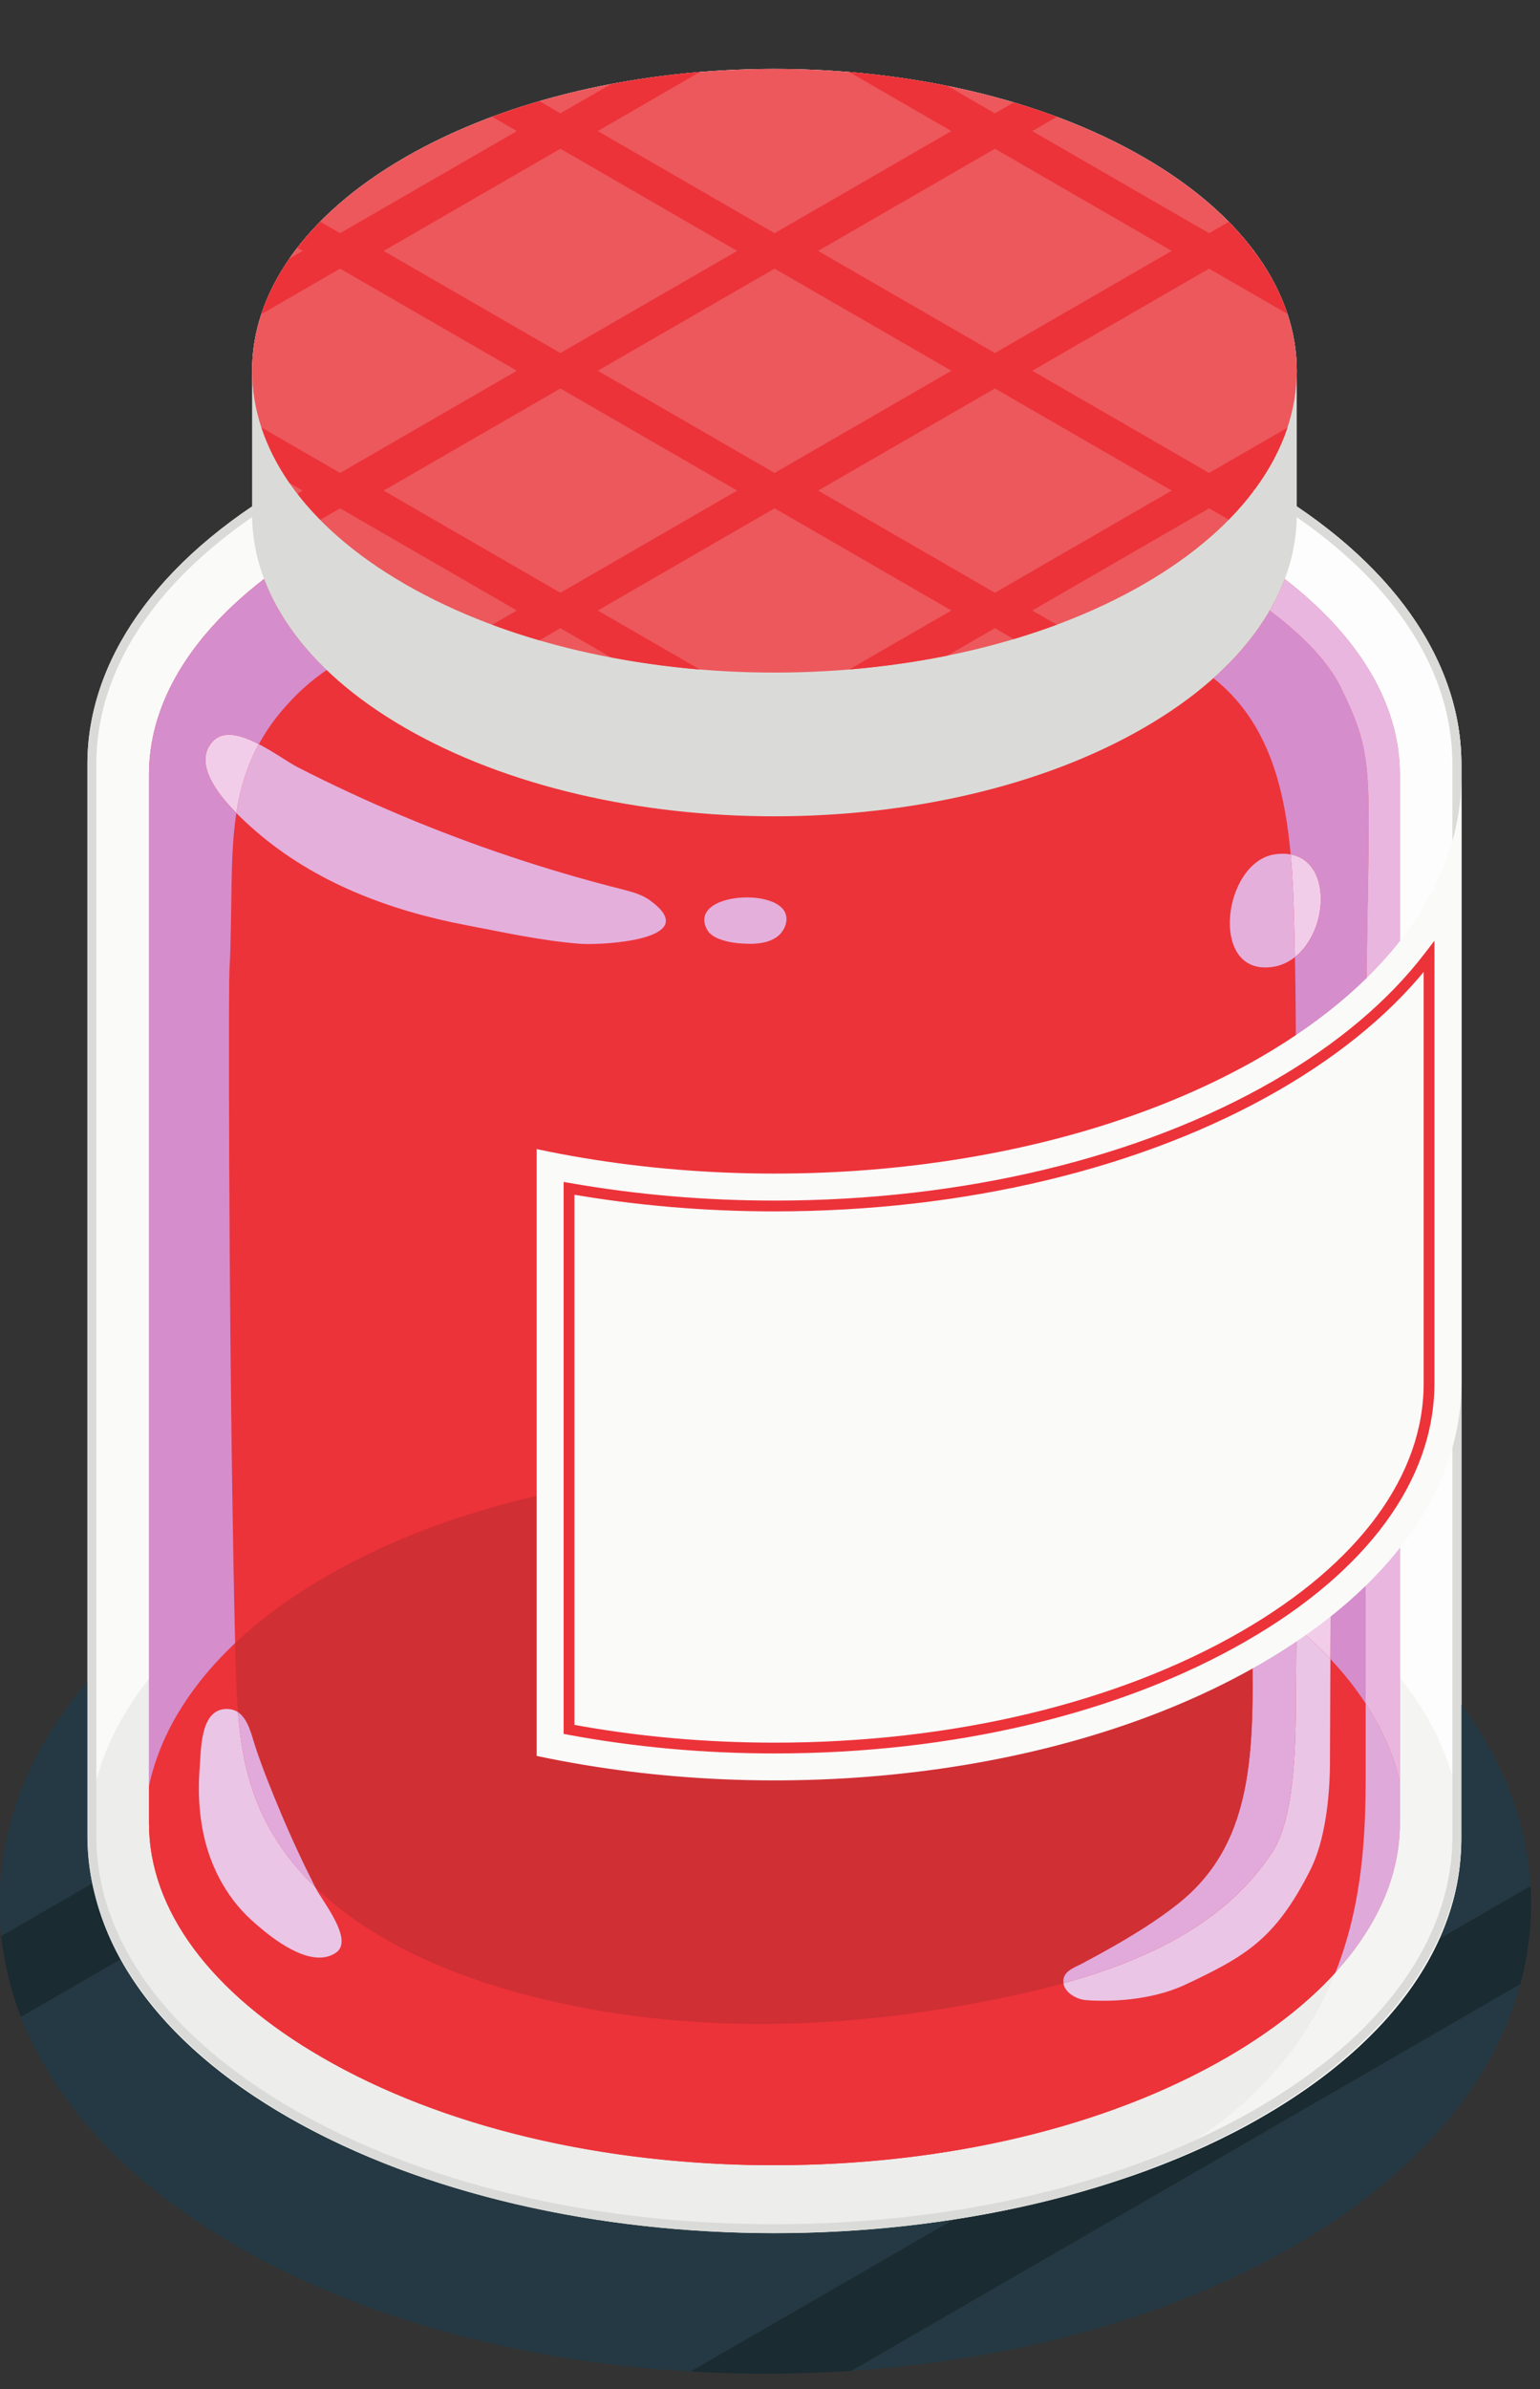 <svg width="20" height="31" viewBox="0 0 20 31" fill="none" xmlns="http://www.w3.org/2000/svg">
<rect x="0" y="0" width="20" height="31" fill="#333333" stroke="none"/>
<path d="M16.366 6.275C15.988 6.056 15.583 5.863 15.158 5.694C14.373 5.38 13.842 4.639 13.842 3.794V3.198H6.272V3.794C6.272 4.639 5.742 5.38 4.956 5.694C4.532 5.863 4.127 6.056 3.749 6.275C2.006 7.281 1.135 8.599 1.135 9.917V23.826C1.135 25.145 2.007 26.464 3.749 27.469C7.233 29.481 12.882 29.481 16.366 27.469C18.108 26.464 18.979 25.145 18.979 23.827V9.917C18.979 8.599 18.108 7.28 16.366 6.275Z" fill="#FAFAF9"/>
<path d="M3.758 27.485C0.276 25.495 0.276 22.267 3.758 20.277C7.24 18.287 12.886 18.287 16.368 20.277C19.849 22.268 19.849 25.495 16.368 27.485C12.886 29.476 7.24 29.476 3.758 27.485Z" fill="#EDEDEB"/>
<path d="M10.058 28.096C7.832 28.096 5.748 27.601 4.19 26.701C2.735 25.862 1.934 24.781 1.935 23.658V10.05C1.934 8.928 2.735 7.847 4.19 7.007C4.526 6.813 4.897 6.635 5.293 6.477C6.298 6.075 6.949 5.136 6.955 4.08H13.16C13.166 5.136 13.817 6.075 14.822 6.477C15.218 6.634 15.589 6.813 15.926 7.007C17.38 7.847 18.181 8.928 18.181 10.05V23.659C18.181 24.781 17.38 25.862 15.926 26.701C14.368 27.601 12.284 28.096 10.058 28.096Z" fill="#EC3339"/>
<path d="M3.036 10.832C3.01 11.123 3.007 11.426 3.002 11.748C2.985 12.919 2.975 12.122 2.974 13.294C2.97 15.637 2.998 19.126 3.057 21.469C3.073 22.094 3.093 22.733 3.312 23.319C3.819 24.679 5.265 25.447 6.663 25.84C8.503 26.356 10.455 26.367 12.339 26.051C14.299 25.722 15.746 25.209 16.521 24.038C16.86 23.526 16.824 22.35 16.831 21.736C16.845 20.348 16.846 21.525 16.822 20.145C16.786 18.04 16.871 13.945 16.804 11.839C16.772 10.839 16.686 9.747 15.999 9.02C15.34 8.321 14.307 8.152 13.35 8.068C11.495 7.903 9.623 7.908 7.769 8.084C6.311 8.222 4.834 7.916 3.722 9.151C3.243 9.683 3.089 10.23 3.036 10.832Z" fill="#EC3339"/>
<path d="M10.058 28.096C10.014 28.096 9.971 28.096 9.927 28.096C7.75 28.077 5.717 27.583 4.19 26.701C2.735 25.862 1.934 24.781 1.935 23.658V23.176C2.072 22.529 2.445 21.896 3.054 21.321C3.055 21.371 3.056 21.42 3.057 21.469C3.063 21.718 3.071 21.969 3.091 22.217C3.051 22.191 3.003 22.176 2.945 22.176C2.943 22.176 2.941 22.176 2.94 22.176C2.601 22.181 2.612 22.696 2.594 22.928C2.565 23.287 2.589 23.652 2.694 23.997C2.733 24.124 2.784 24.249 2.846 24.367C2.953 24.571 3.093 24.758 3.262 24.912C3.453 25.085 3.831 25.402 4.147 25.402C4.223 25.402 4.295 25.384 4.36 25.341C4.605 25.18 4.192 24.679 4.102 24.503C4.1 24.498 4.098 24.494 4.096 24.49C4.778 25.149 5.731 25.578 6.663 25.84C7.709 26.133 8.79 26.263 9.874 26.263C10.699 26.263 11.525 26.188 12.339 26.051C12.869 25.962 13.36 25.86 13.811 25.735C13.812 25.738 13.812 25.742 13.813 25.746C13.838 25.866 13.992 25.946 14.104 25.954C14.175 25.96 14.25 25.962 14.328 25.962C14.674 25.962 15.073 25.906 15.405 25.748C16.172 25.385 16.563 25.166 17.019 24.263C17.21 23.883 17.27 23.321 17.272 22.895C17.274 22.488 17.276 22.024 17.278 21.527C17.455 21.715 17.607 21.908 17.736 22.105V23.052C17.736 23.798 17.698 24.703 17.345 25.595C16.982 25.993 16.506 26.366 15.926 26.701C14.368 27.601 12.284 28.096 10.058 28.096Z" fill="#EC3339"/>
<path d="M15.643 27.857C15.893 27.742 16.136 27.618 16.368 27.485C16.137 27.618 15.894 27.742 15.643 27.857ZM17.785 26.431C18.034 26.186 18.243 25.931 18.414 25.671C18.243 25.933 18.034 26.187 17.785 26.431Z" fill="#6D7C80"/>
<path d="M14.659 28.25C14.683 28.239 14.707 28.227 14.73 28.216C15.312 28.009 15.862 27.761 16.366 27.469C18.096 26.47 18.967 25.163 18.979 23.854C18.979 23.854 18.979 23.854 18.979 23.855C18.974 24.49 18.785 25.1 18.414 25.67C18.243 25.931 18.034 26.186 17.785 26.431C17.404 26.807 16.932 27.159 16.368 27.485C16.136 27.618 15.893 27.742 15.643 27.857C15.327 28.002 14.997 28.132 14.659 28.25Z" fill="#F4F4F2"/>
<path d="M18.863 23.06C18.738 22.618 18.51 22.184 18.181 21.77V10.05C18.181 9.142 17.656 8.261 16.685 7.513C16.785 7.249 16.836 6.98 16.84 6.711C18.15 7.613 18.863 8.736 18.863 9.917V23.06Z" fill="#FCFDFC"/>
<path d="M15.512 27.777C16.486 27.137 17.036 26.371 17.344 25.595C17.891 24.993 18.181 24.334 18.181 23.659V23.123V21.77C18.51 22.184 18.738 22.618 18.863 23.06V23.827C18.863 25.16 17.956 26.417 16.308 27.369C16.055 27.515 15.789 27.651 15.512 27.777Z" fill="#F4F4F2"/>
<path d="M17.344 25.594C17.698 24.703 17.736 23.798 17.736 23.052V22.104C17.951 22.435 18.1 22.777 18.181 23.123V23.659C18.181 24.334 17.891 24.993 17.344 25.594Z" fill="#DFAADA"/>
<path d="M14.73 28.216C15.018 28.078 15.277 27.931 15.512 27.777C15.789 27.651 16.055 27.515 16.308 27.369C17.956 26.417 18.863 25.16 18.863 23.827V23.06V9.917C18.863 8.736 18.151 7.613 16.841 6.71C16.841 6.699 16.841 6.688 16.841 6.676C16.841 6.641 16.841 6.606 16.841 6.571C18.189 7.48 18.9 8.596 18.973 9.724C18.977 9.788 18.979 9.853 18.979 9.917V22.119V23.827C18.979 23.836 18.979 23.845 18.979 23.854C18.967 25.163 18.096 26.47 16.366 27.469C15.862 27.76 15.312 28.009 14.73 28.216Z" fill="#E8E9E6"/>
<path d="M3.07 10.55C2.805 10.282 2.515 9.893 2.76 9.623C2.817 9.56 2.891 9.534 2.973 9.534C3.059 9.534 3.154 9.562 3.251 9.603C3.288 9.619 3.325 9.637 3.361 9.656C3.204 9.945 3.118 10.241 3.07 10.55Z" fill="#F2CDE9"/>
<path d="M9.736 12.247C9.728 12.247 9.721 12.246 9.713 12.246C9.587 12.244 9.46 12.23 9.342 12.185C9.278 12.16 9.213 12.122 9.181 12.06C9.037 11.786 9.373 11.645 9.698 11.645C9.723 11.645 9.748 11.646 9.772 11.647C9.963 11.66 10.137 11.722 10.193 11.835C10.249 11.949 10.185 12.094 10.079 12.165C9.98 12.231 9.856 12.247 9.736 12.247Z" fill="#E5AFDC"/>
<path d="M4.147 25.402C3.831 25.402 3.452 25.085 3.262 24.912C3.092 24.758 2.952 24.571 2.846 24.367C2.784 24.249 2.733 24.124 2.694 23.997C2.589 23.652 2.565 23.287 2.594 22.928C2.612 22.696 2.601 22.181 2.939 22.176C2.941 22.176 2.943 22.176 2.945 22.176C3.003 22.176 3.051 22.191 3.09 22.217C3.12 22.594 3.18 22.966 3.312 23.319C3.481 23.772 3.754 24.16 4.095 24.49C4.098 24.494 4.099 24.498 4.102 24.503C4.192 24.679 4.604 25.18 4.36 25.341C4.295 25.384 4.223 25.402 4.147 25.402Z" fill="#EAC5E6"/>
<path d="M16.818 12.419C16.814 12.213 16.809 12.018 16.804 11.839C16.796 11.591 16.785 11.339 16.762 11.087C17.297 11.185 17.253 12.075 16.818 12.419Z" fill="#F2CDE9"/>
<path d="M17.278 21.527C17.145 21.386 16.999 21.248 16.839 21.113C16.844 20.762 16.84 21.198 16.822 20.145C16.797 18.687 16.83 16.275 16.831 14.231C16.842 14.23 16.853 14.229 16.865 14.229C17.085 14.229 17.267 14.405 17.273 14.764C17.298 16.3 17.288 19.263 17.278 21.527Z" fill="#F2CDE9"/>
<path d="M16.839 21.113C16.662 20.965 16.467 20.82 16.257 20.681C16.245 19.262 16.236 16.258 16.242 15.181C16.244 14.904 16.265 14.597 16.467 14.408C16.584 14.3 16.712 14.24 16.831 14.231C16.83 16.276 16.797 18.687 16.822 20.145C16.84 21.198 16.844 20.762 16.839 21.113Z" fill="#E5AFDC"/>
<path d="M14.328 25.962C14.25 25.962 14.174 25.96 14.103 25.954C13.992 25.946 13.838 25.866 13.813 25.746C13.812 25.742 13.812 25.738 13.811 25.735C15.031 25.397 15.955 24.893 16.521 24.038C16.86 23.526 16.824 22.35 16.831 21.736C16.834 21.407 16.837 21.223 16.839 21.113C16.999 21.248 17.145 21.386 17.278 21.527C17.276 22.024 17.273 22.488 17.272 22.895C17.269 23.321 17.21 23.883 17.018 24.263C16.563 25.166 16.172 25.385 15.405 25.748C15.072 25.906 14.674 25.962 14.328 25.962Z" fill="#EAC5E6"/>
<path d="M13.811 25.735C13.787 25.582 13.949 25.533 14.055 25.477C14.197 25.402 14.338 25.324 14.479 25.244C14.758 25.084 15.032 24.913 15.285 24.714C16.351 23.881 16.278 22.584 16.26 21.049C16.259 20.944 16.258 20.82 16.257 20.681C16.468 20.82 16.662 20.965 16.839 21.113C16.837 21.223 16.834 21.407 16.831 21.736C16.824 22.35 16.86 23.526 16.521 24.038C15.955 24.893 15.031 25.397 13.811 25.735Z" fill="#E1AADA"/>
<path d="M5.261 2.042C3.936 2.807 3.274 3.809 3.274 4.811C3.274 5.814 3.936 6.816 5.261 7.58C7.91 9.11 12.205 9.11 14.854 7.58C16.178 6.816 16.841 5.814 16.841 4.811C16.841 3.809 16.178 2.807 14.854 2.042C12.205 0.512 7.91 0.512 5.261 2.042Z" fill="#FAFAF9"/>
<path d="M10.625 6.366L12.921 5.041L15.217 6.366L12.921 7.692L10.625 6.366ZM7.763 4.811L10.06 3.486L12.356 4.811L10.06 6.137L7.763 4.811ZM7.278 7.692L4.982 6.366L7.278 5.041L9.574 6.366L7.278 7.692ZM4.982 3.256L7.278 1.93L9.574 3.256L7.278 4.581L4.982 3.256ZM12.921 1.93L15.217 3.256L12.921 4.581L10.625 3.256L12.921 1.93ZM13.406 7.922L15.702 6.596L15.958 6.743C16.076 6.623 16.183 6.499 16.278 6.373L16.267 6.366L16.294 6.351C16.487 6.091 16.629 5.823 16.72 5.55L15.702 6.137L13.406 4.811L15.702 3.486L16.72 4.073C16.629 3.799 16.486 3.531 16.294 3.271L16.267 3.256L16.278 3.25C16.183 3.124 16.076 3 15.958 2.879L15.702 3.026L13.406 1.701L13.725 1.516C13.542 1.449 13.356 1.386 13.165 1.33L12.921 1.471L12.305 1.115C11.889 1.031 11.462 0.971 11.03 0.935L12.356 1.701L10.06 3.026L7.763 1.701L9.09 0.934C8.699 0.967 8.313 1.02 7.935 1.092L7.278 1.471L7.006 1.313C6.797 1.374 6.592 1.442 6.393 1.515L6.713 1.701L4.417 3.026L4.159 2.877C4.05 2.988 3.951 3.101 3.862 3.216L3.931 3.256L3.759 3.355C3.597 3.589 3.475 3.831 3.395 4.076L4.417 3.486L6.713 4.811L4.417 6.137L3.395 5.547C3.476 5.792 3.597 6.033 3.759 6.267L3.931 6.366L3.862 6.406C3.951 6.522 4.05 6.634 4.159 6.745L4.417 6.596L6.713 7.922L6.393 8.107C6.592 8.181 6.797 8.248 7.006 8.309L7.278 8.151L7.935 8.53C8.313 8.602 8.699 8.655 9.09 8.688L7.763 7.922L10.06 6.596L12.356 7.922L11.03 8.687C11.462 8.651 11.889 8.591 12.305 8.507L12.921 8.151L13.165 8.293C13.356 8.236 13.542 8.173 13.725 8.106L13.406 7.922Z" fill="#EC3339"/>
<path d="M8.971 30.773C6.756 30.645 4.693 30.079 3.081 29.148C1.674 28.336 0.714 27.309 0.272 26.171L1.563 25.424C1.981 26.178 2.712 26.887 3.758 27.485C5.209 28.315 7.037 28.799 8.927 28.937C9.286 28.963 9.647 28.977 10.009 28.978C10.027 28.978 10.045 28.978 10.063 28.978C10.842 28.978 11.623 28.92 12.381 28.803L8.971 30.773ZM11.056 30.764L19.746 25.745C19.394 27.052 18.377 28.236 16.796 29.148C15.22 30.058 13.213 30.619 11.056 30.764ZM18.697 25.156C18.885 24.738 18.979 24.309 18.979 23.881C18.979 23.872 18.979 23.863 18.979 23.855C18.979 23.845 18.979 23.836 18.979 23.827V22.119C19.522 22.845 19.829 23.642 19.877 24.474L18.697 25.156ZM0.016 25.122C0.002 24.984 -0.006 24.844 -0.006 24.703C-0.006 23.672 0.389 22.691 1.135 21.824V23.826C1.135 24.031 1.156 24.236 1.198 24.44L0.016 25.122Z" fill="#243943"/>
<path d="M9.939 30.801C9.614 30.801 9.291 30.791 8.971 30.773L12.381 28.803C13.545 28.625 14.659 28.309 15.643 27.857C15.894 27.742 16.137 27.618 16.367 27.485C16.931 27.163 17.404 26.808 17.785 26.431C18.034 26.187 18.243 25.933 18.414 25.671C18.525 25.501 18.619 25.329 18.697 25.156L19.877 24.474C19.882 24.55 19.884 24.627 19.884 24.703C19.884 25.057 19.837 25.405 19.746 25.745L11.056 30.764C10.688 30.788 10.315 30.801 9.939 30.801ZM0.272 26.171C0.14 25.83 0.054 25.48 0.016 25.123L1.198 24.44C1.206 24.474 1.213 24.508 1.222 24.543C1.289 24.84 1.403 25.136 1.563 25.424L0.272 26.171Z" fill="#1A2B32"/>
<path d="M1.935 23.658V10.05C1.934 9.142 2.459 8.261 3.43 7.513C3.585 7.924 3.856 8.324 4.243 8.694C4.062 8.817 3.888 8.966 3.723 9.151C3.573 9.317 3.455 9.485 3.362 9.656C3.325 9.637 3.288 9.619 3.251 9.603C3.154 9.562 3.059 9.534 2.973 9.534C2.891 9.534 2.817 9.56 2.76 9.623C2.516 9.893 2.805 10.282 3.07 10.551C3.055 10.643 3.045 10.737 3.036 10.831C3.01 11.123 3.008 11.426 3.003 11.747C2.986 12.919 2.976 12.122 2.974 13.294C2.971 15.588 2.997 18.982 3.054 21.321C2.445 21.896 2.072 22.529 1.935 23.176V23.658ZM17.736 22.105C17.607 21.908 17.455 21.715 17.278 21.527C17.288 19.263 17.299 16.3 17.273 14.764C17.267 14.405 17.085 14.229 16.865 14.229C16.854 14.229 16.842 14.23 16.831 14.231C16.831 13.574 16.828 12.956 16.818 12.419C17.253 12.075 17.297 11.185 16.762 11.087C16.693 10.321 16.516 9.567 15.999 9.02C15.924 8.94 15.844 8.867 15.759 8.8C16.07 8.522 16.313 8.228 16.49 7.923C16.898 8.229 17.243 8.569 17.42 8.931C17.942 10.003 17.736 10.001 17.736 14.429V22.105Z" fill="#D58DCC"/>
<path d="M9.874 26.263C8.79 26.263 7.708 26.133 6.663 25.84C5.731 25.578 4.778 25.149 4.096 24.49C3.933 24.171 3.782 23.846 3.644 23.517C3.526 23.237 3.412 22.953 3.316 22.665C3.269 22.522 3.226 22.307 3.091 22.217C3.07 21.969 3.063 21.718 3.057 21.469C3.056 21.42 3.055 21.371 3.053 21.322C3.388 21.006 3.794 20.708 4.27 20.436C5.87 19.521 7.967 19.064 10.063 19.064C12.16 19.064 14.256 19.521 15.856 20.436C15.996 20.515 16.129 20.597 16.257 20.681C16.258 20.82 16.259 20.944 16.26 21.049C16.278 22.584 16.351 23.881 15.285 24.714C15.032 24.913 14.758 25.084 14.479 25.244C14.339 25.324 14.197 25.402 14.055 25.477C13.949 25.533 13.787 25.582 13.811 25.735C13.36 25.86 12.868 25.962 12.339 26.051C11.525 26.188 10.699 26.263 9.874 26.263Z" fill="#D02F34"/>
<path d="M13.842 3.198H6.272V3.794C6.272 4.639 5.742 5.38 4.956 5.693C4.532 5.863 4.127 6.056 3.749 6.275C2.006 7.281 1.135 8.599 1.135 9.917V23.826C1.135 25.145 2.007 26.463 3.749 27.469C5.491 28.475 7.774 28.978 10.057 28.978C12.341 28.978 14.624 28.475 16.366 27.469C18.108 26.463 18.979 25.145 18.979 23.827V9.917C18.979 8.599 18.108 7.28 16.366 6.275C15.988 6.056 15.583 5.863 15.158 5.693C14.373 5.38 13.842 4.639 13.842 3.794V3.198ZM13.727 3.314V3.794C13.727 4.676 14.272 5.464 15.115 5.801C15.542 5.972 15.944 6.165 16.308 6.375C17.956 7.326 18.863 8.584 18.863 9.917V23.827C18.863 25.16 17.956 26.417 16.308 27.369C14.64 28.332 12.421 28.862 10.057 28.862C7.694 28.862 5.474 28.332 3.807 27.369C2.159 26.417 1.251 25.159 1.251 23.826V9.917C1.251 8.584 2.159 7.326 3.807 6.375C4.171 6.165 4.572 5.972 4.999 5.801C5.843 5.464 6.388 4.676 6.388 3.794V3.314H13.727Z" fill="#DADBD8"/>
<path d="M18.181 23.123C18.1 22.777 17.951 22.436 17.736 22.105V14.429C17.736 10.001 17.942 10.003 17.419 8.931C17.243 8.569 16.898 8.229 16.49 7.923C16.568 7.787 16.633 7.651 16.685 7.513C17.656 8.261 18.181 9.142 18.181 10.05V23.123Z" fill="#E9B6DF"/>
<path d="M7.64 12.25C7.598 12.25 7.563 12.248 7.539 12.247C7.039 12.209 6.551 12.1 6.059 12.006C5.065 11.818 4.087 11.451 3.315 10.779C3.253 10.725 3.163 10.645 3.07 10.551C3.118 10.241 3.204 9.945 3.361 9.656C3.559 9.758 3.75 9.896 3.863 9.954C4.308 10.182 4.761 10.392 5.222 10.586C6.142 10.972 7.092 11.29 8.06 11.535C8.194 11.569 8.331 11.603 8.442 11.684C9.09 12.154 8.035 12.25 7.64 12.25Z" fill="#E5AFDC"/>
<path d="M4.095 24.49C3.754 24.16 3.481 23.772 3.312 23.319C3.18 22.966 3.12 22.594 3.09 22.217C3.226 22.307 3.268 22.522 3.316 22.665C3.411 22.953 3.526 23.236 3.644 23.517C3.782 23.846 3.933 24.171 4.095 24.49Z" fill="#E1AADA"/>
<path d="M16.432 12.554C16.083 12.554 15.948 12.235 15.975 11.894C16.003 11.528 16.219 11.136 16.556 11.086C16.593 11.081 16.628 11.078 16.661 11.078C16.697 11.078 16.73 11.081 16.762 11.087C16.785 11.339 16.796 11.591 16.804 11.839C16.809 12.018 16.814 12.213 16.818 12.419C16.733 12.486 16.634 12.532 16.521 12.548C16.49 12.552 16.461 12.554 16.432 12.554Z" fill="#E5AFDC"/>
<path d="M16.841 4.811C16.841 3.809 16.178 2.807 14.854 2.042C12.205 0.512 7.91 0.512 5.261 2.042C3.936 2.807 3.274 3.809 3.274 4.811C3.274 5.42 3.274 6.067 3.274 6.676C3.274 7.678 3.936 8.681 5.261 9.445C7.91 10.975 12.205 10.975 14.854 9.445C16.179 8.681 16.841 7.678 16.841 6.676C16.841 6.067 16.841 5.42 16.841 4.811Z" fill="#DADBD8"/>
<path d="M5.261 2.042C3.936 2.807 3.274 3.809 3.274 4.811C3.274 5.814 3.936 6.816 5.261 7.58C7.91 9.11 12.205 9.11 14.854 7.58C16.178 6.816 16.841 5.814 16.841 4.811C16.841 3.809 16.178 2.807 14.854 2.042C12.205 0.512 7.91 0.512 5.261 2.042Z" fill="#EC585C"/>
<path d="M9.09 8.688C8.699 8.655 8.313 8.602 7.935 8.53L7.278 8.151L7.006 8.309C6.797 8.248 6.592 8.181 6.393 8.107L6.713 7.922L4.417 6.596L4.159 6.745C4.05 6.634 3.951 6.522 3.862 6.406L3.931 6.366L3.759 6.267C3.597 6.033 3.476 5.792 3.395 5.547L4.417 6.137L6.713 4.811L4.417 3.486L3.395 4.076C3.475 3.831 3.597 3.589 3.759 3.355L3.931 3.256L3.862 3.216C3.951 3.101 4.05 2.988 4.159 2.877L4.417 3.026L6.713 1.701L6.393 1.515C6.592 1.442 6.797 1.374 7.006 1.313L7.278 1.471L7.935 1.092C8.313 1.02 8.699 0.967 9.09 0.934L7.763 1.701L10.06 3.026L12.356 1.701L11.03 0.935C11.462 0.971 11.889 1.031 12.305 1.115L12.921 1.471L13.165 1.33C13.356 1.386 13.542 1.449 13.725 1.516L13.406 1.701L15.702 3.026L15.958 2.879C16.076 3 16.183 3.124 16.278 3.25L16.267 3.256L16.294 3.271C16.486 3.531 16.629 3.799 16.72 4.073L15.702 3.486L13.406 4.811L15.702 6.137L16.72 5.55C16.629 5.823 16.487 6.091 16.294 6.351L16.267 6.366L16.278 6.373C16.183 6.499 16.076 6.623 15.958 6.743L15.702 6.596L13.406 7.922L13.725 8.106C13.542 8.173 13.356 8.236 13.165 8.293L12.921 8.151L12.305 8.507C11.889 8.591 11.462 8.651 11.03 8.687L12.356 7.922L10.06 6.596L7.763 7.922L9.09 8.688ZM4.982 6.366L7.278 7.692L9.574 6.366L7.278 5.041L4.982 6.366ZM10.625 6.366L12.921 7.692L15.217 6.366L12.921 5.041L10.625 6.366ZM7.763 4.811L10.06 6.137L12.356 4.811L10.06 3.486L7.763 4.811ZM10.625 3.256L12.921 4.581L15.217 3.256L12.921 1.93L10.625 3.256ZM4.982 3.256L7.278 4.581L9.574 3.256L7.278 1.93L4.982 3.256Z" fill="#EC3339"/>
<path d="M16.366 13.721C13.825 15.188 10.134 15.584 6.97 14.911V22.785C10.134 23.458 13.825 23.062 16.366 21.594C18.108 20.589 18.979 19.271 18.979 17.952V10.08C18.979 11.398 18.108 12.715 16.366 13.721Z" fill="#FAFAF9"/>
<path d="M10.061 22.683V22.613C9.152 22.613 8.26 22.532 7.403 22.372L7.39 22.441H7.46V15.42H7.39L7.378 15.489C8.247 15.642 9.147 15.719 10.061 15.719C12.526 15.719 14.85 15.162 16.61 14.146C17.459 13.655 18.134 13.084 18.614 12.456L18.558 12.413H18.489V17.953C18.49 19.137 17.659 20.283 16.121 21.17C14.513 22.099 12.36 22.613 10.061 22.613V22.683V22.753C12.38 22.753 14.556 22.235 16.191 21.291C17.752 20.391 18.628 19.208 18.629 17.953V12.207L18.503 12.371C18.036 12.981 17.377 13.542 16.541 14.024C14.807 15.025 12.505 15.579 10.061 15.579C9.155 15.579 8.263 15.502 7.402 15.351L7.32 15.337V22.499L7.377 22.51C8.243 22.671 9.144 22.753 10.061 22.753V22.683Z" fill="#EC3339"/>
</svg>

